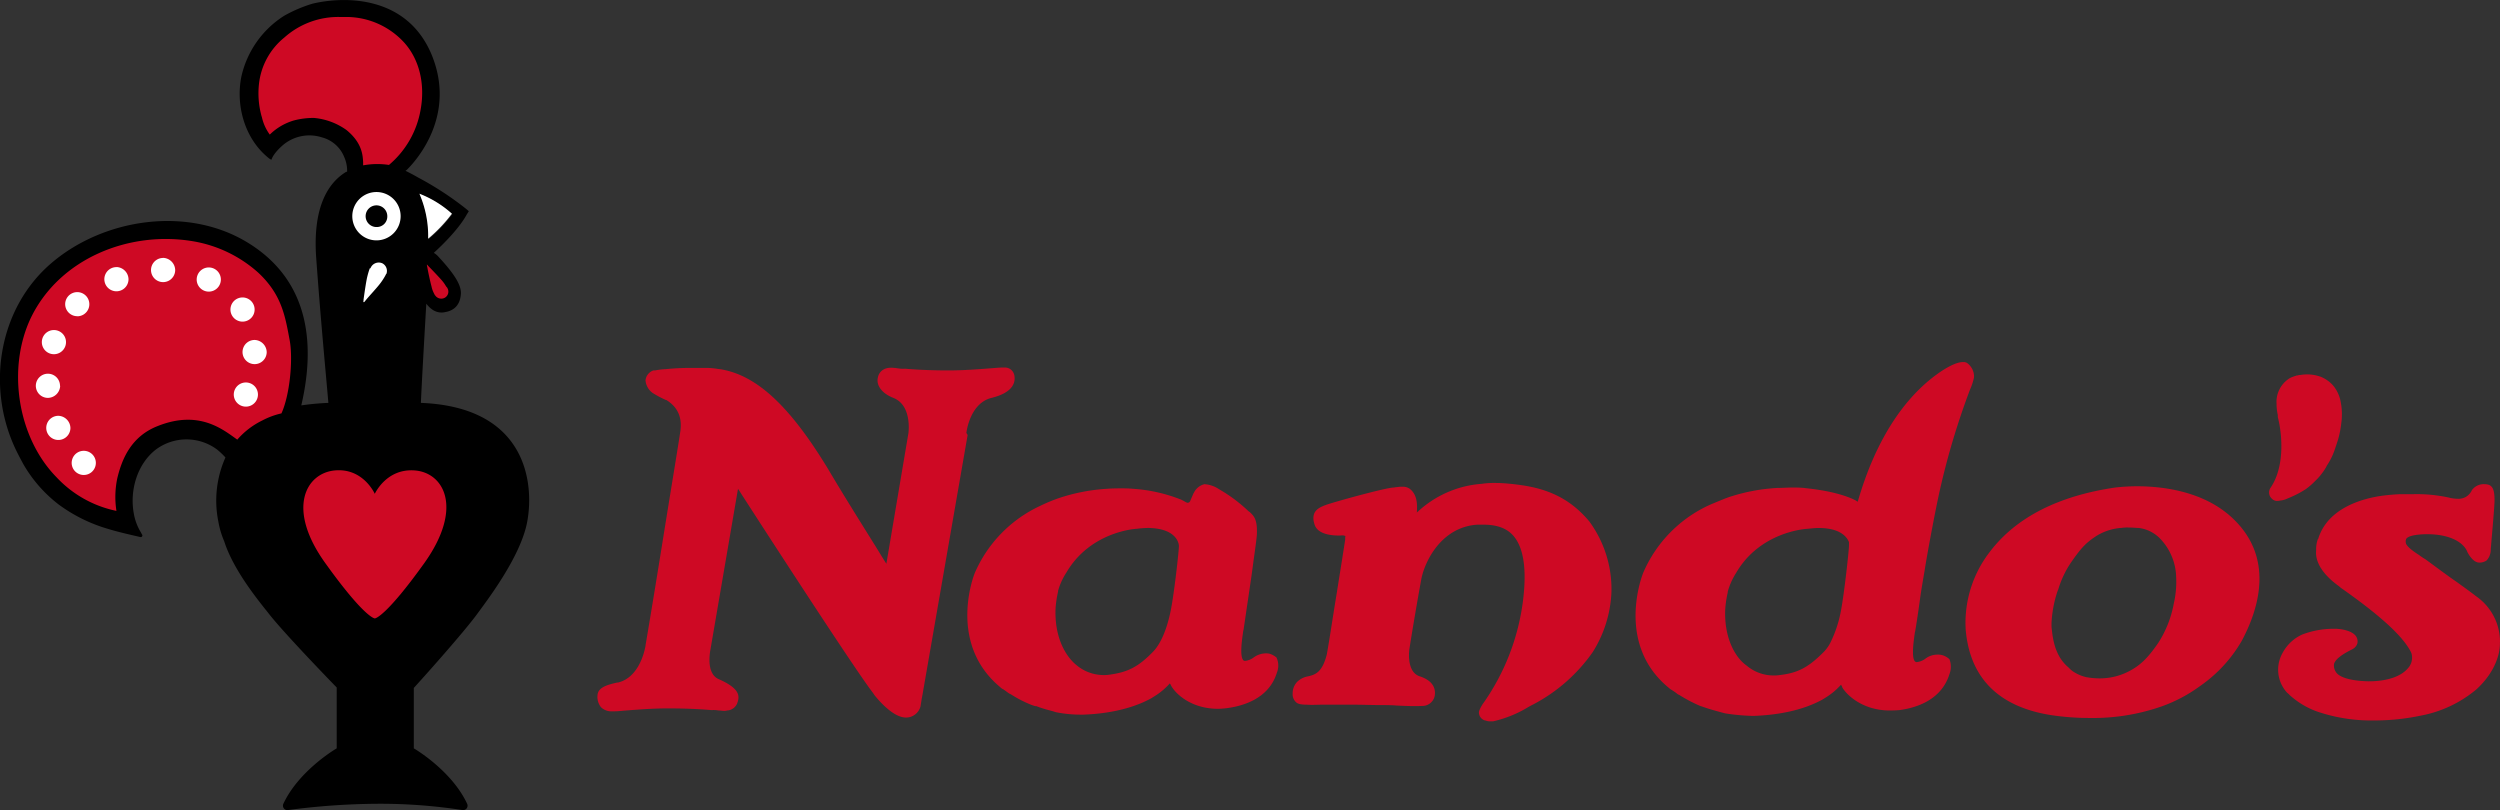 <svg id="layer" xmlns="http://www.w3.org/2000/svg" viewBox="0 0 599.92 194.39"><rect x="0" y="0" width="599.92" height="194.39" fill="#333333" stroke="none"/><defs><style>.cls-1{fill:#ce0924;}.cls-2{fill:#fff;}</style></defs><path class="cls-1" d="M304.72,156.89a4.1,4.1,0,0,0-1.1-.1,5,5,0,0,0-2.8,1,4.22,4.22,0,0,1-2,.8h-.1a.52.52,0,0,1-.4-.2c-.9-1.1-.2-5.3,0-6.9l.1-.4c.6-4.1,1.3-8.8,1.9-12.9l.3-2.2c.3-2.4,1-6.9,1-8,.1-3.5-.8-4.2-1.7-5.1l-.3-.2a36.58,36.58,0,0,0-7.1-5.3,7,7,0,0,0-3.5-1.2,3.82,3.82,0,0,0-2.5,2c-.2.3-.5,1.1-.9,2l-.1.2c-.1.1-.2.2-.3.2-.2.2-.7-.1-1.2-.4l-.6-.3a38.06,38.06,0,0,0-11.6-2.6s-.9-.1-2.4-.1c-1.2,0-2.5,0-3.7.1a44.78,44.78,0,0,0-11.8,2.3,39.29,39.29,0,0,0-4.3,1.8,31.58,31.58,0,0,0-15.7,16.1c-.7,1.7-6.1,17.3,6.1,27.4a1.79,1.79,0,0,0,.7.5l.3.2,1.1.8.4.2c.2.1.3.2.5.3a28.22,28.22,0,0,0,4.6,2.3l.9.3v-.1c2,.8,3.6,1.1,4.5,1.4l.3.1a30.49,30.49,0,0,0,6.4.6h.3c7.9-.3,13.1-2.2,16.2-3.9l.8-.5a16.27,16.27,0,0,0,3.7-3.1l.1.2v-.1a3.33,3.33,0,0,0,.3.6c1.1,1.9,4.8,5.4,11.2,5.4a19.42,19.42,0,0,0,2.4-.2c3.5-.5,9.8-2.2,11.7-8.5a4.53,4.53,0,0,0-.1-3.6A4.8,4.8,0,0,0,304.72,156.89ZM281,146.19c-.4,2.1-1.6,7.4-4.3,10.2-3.5,3.6-6,4.9-10.4,5.5a8.62,8.62,0,0,1-1.7.1,10.16,10.16,0,0,1-6.3-2.4c-2.6-2.1-5.3-6.7-5-13.6a25.68,25.68,0,0,1,.6-4v-.2a15.77,15.77,0,0,1,2-4.4c5.8-9.9,16.7-10.5,16.9-10.5a24.52,24.52,0,0,1,2.7-.2c7.2.1,7.4,4.1,7.4,4.3C282.92,132,281.82,142,281,146.19Zm-48.8-41.8-10.9,62.7c-.1.4-.4,2.4-.4,2.4a3.61,3.61,0,0,1-3.4,2.7h-.1c-3.4,0-7.3-5.1-7.5-5.3l-.4-.6c-4.3-5.5-27.9-42-32.4-49l-6.6,38.5c0,.1-1.3,5.8,2,7.2,5,2.2,5,4,4.5,5.5a2.73,2.73,0,0,1-2.5,2,4.33,4.33,0,0,1-.5.1h-.2c-.4,0-.9-.1-1.4-.1a6.15,6.15,0,0,0-1.4-.1h-.4c-1.2-.1-4.9-.4-10.3-.4-3.7,0-7.4.3-10,.5-1.2.1-2.1.2-2.7.2h-.7a3.53,3.53,0,0,1-2.7-1,4,4,0,0,1-.8-3c.2-1.8,2.5-2.4,4.7-2.9h.2c4.6-1.1,6.2-6.5,6.6-8.8v-.1c.9-5.2,3-18,4.8-29.3,1.7-10.5,3.2-19.6,3.5-21.7.6-3.5-.4-6.1-3.3-7.9h-.1a24.8,24.8,0,0,1-3.2-1.7,4.18,4.18,0,0,1-1.7-3,2.82,2.82,0,0,1,1.9-2.4h.4a17.62,17.62,0,0,1,2.4-.3h.1a56.83,56.83,0,0,1,5.9-.3h3.6a16.34,16.34,0,0,1,2.8.2,6,6,0,0,0,.8.1c8.8,1.4,16.8,8.9,26,24.1,3.3,5.6,7.5,12.3,10.8,17.6,1.2,1.9,2.2,3.6,3.1,5l5.3-31.4c0-.1.9-6.6-3.6-8.4-2.6-1-4-2.8-3.8-4.5.2-2,1.8-3,4-2.7h.1c.3,0,.5.1.8.1a6.15,6.15,0,0,0,1.4.1h.4c1.2.1,4.9.4,10.3.4,3.7,0,7.4-.3,10-.5,1.4-.1,2.4-.2,3-.2h.5a2.29,2.29,0,0,1,2.2,1.5l.1.3c.5,2.6-1.4,4.5-5.5,5.5-5.2,1.3-6,8.3-6,8.4Zm149.3,20.9a27.36,27.36,0,0,1,5.2,16.4v.3a29.23,29.23,0,0,1-4.5,14.5A40.21,40.21,0,0,1,368,169c-.4.2-.8.4-1.3.7a28.49,28.49,0,0,1-8.4,3.4h-.6a3,3,0,0,1-1.2-.2h-.1a2,2,0,0,1-1.5-1.9c0-.3.1-.7.8-1.9a54.59,54.59,0,0,0,9.8-25.2c.9-7.4.1-12.6-2.4-15.4-1.6-1.8-4-2.6-7.2-2.6h-1.3c-8.6.5-12.6,8.6-13.5,12.9-.9,4.9-2.1,11.9-2.9,17-.2,1.6-.3,5.6,2.5,6.5s3.9,2.6,3.6,4.6a3,3,0,0,1-2.9,2.5c-2.2.1-4.3,0-6.4-.1-1.2-.1-2.4-.1-3.6-.1-2.2,0-4.5-.1-6.7-.1h-7.4c-1,0-2.4.1-3.7,0-1.5,0-2.2-.2-2.6-.6a2.56,2.56,0,0,1-.8-2.1,3.93,3.93,0,0,1,1.1-2.8,4.94,4.94,0,0,1,2.6-1.3c1.7-.4,3.4-.9,4.5-5.3.7-3.9,1.5-9.4,2.4-14.8.8-5.1,1.6-10,2-12.7v-.4c0-.2.1-.5,0-.5s-.4-.2-1-.1c-.4,0-5.3.3-6.3-2.5-1.2-3.4,1.2-4.2,2.3-4.7l.3-.1c1.2-.5,13.7-4,16.2-4.2.3,0,.6-.1.9-.1a7.08,7.08,0,0,1,1.4-.1,2.86,2.86,0,0,1,1.7.5c1.9,1.5,1.8,3.9,1.7,5.7a25.26,25.26,0,0,1,15.6-6.9,19.89,19.89,0,0,1,3.5-.2h.5a52.35,52.35,0,0,1,5.3.5C372.12,117.39,377.22,120.09,381.52,125.29Zm218.4,28.8c.1,3.8-2,8-5.6,11.3a29.07,29.07,0,0,1-13.2,6.3,54.5,54.5,0,0,1-11.5,1.2,40.57,40.57,0,0,1-11.5-1.5l-1-.3a19.59,19.59,0,0,1-7.2-3.9c-.4-.3-.7-.7-1-.9l-.1-.1a8.15,8.15,0,0,1-1-9.6,10,10,0,0,1,4.6-4.3,21,21,0,0,1,7.4-1.4h.6c1.3,0,3.9.4,4.9,1.7a2.23,2.23,0,0,1,.4,1.8,2.41,2.41,0,0,1-1.2,1.4c-2.4,1.2-4,2.3-4.4,3.5a2.75,2.75,0,0,0,.4,1.9c.8,1.4,3.7,2.2,7.8,2.3h.2c4.2,0,7.6-1.1,9.3-3.1a3.71,3.71,0,0,0,1-2.9,2.61,2.61,0,0,0-.3-1.1c-1.9-3.7-7.1-8.5-16.3-15a5.5,5.5,0,0,1-.9-.7c-5.7-4.1-5.6-7.5-5.5-8.6v-.3a7.08,7.08,0,0,1,.4-2.4l.1-.1c2.3-7.5,10.9-9.8,15.9-10.4,1.8-.2,3.3-.3,4-.3H579a36.46,36.46,0,0,1,8.6.8,8.92,8.92,0,0,0,2.2.3,3.48,3.48,0,0,0,3.3-1.9l.1-.2a3.48,3.48,0,0,1,3-1.4h.2c1.5.1,2.3.8,2.2,4.3-.1,2.4-.8,9.9-.9,11.4a3.72,3.72,0,0,1-1,2.6,2.89,2.89,0,0,1-1.9.5c-1.4-.1-2.5-2.1-2.7-2.5-.7-2-3.7-4.3-9.7-4.3H582c-3.1.1-4.1.6-4.5,1a1.34,1.34,0,0,0-.2.9v.1c.1.9,1.8,2.1,3.2,3a13,13,0,0,0,1.5,1c3,2.2,5.4,4,7.3,5.3,2.1,1.5,3.6,2.6,4.9,3.6A13.3,13.3,0,0,1,599.92,154.09ZM466,157.19a4.1,4.1,0,0,0-1.1-.1h-.1a4.71,4.71,0,0,0-2.8,1,4.19,4.19,0,0,1-2.1.8.76.76,0,0,1-.4-.2c-.9-1.1-.2-5.3,0-6.9l.1-.4c.4-2.4.8-5.1,1.3-8.8q.45-2.85.9-5.4c.7-4.5,2.4-13.5,3.4-18.2a180.69,180.69,0,0,1,7.5-25.4,14.94,14.94,0,0,0,1-3,4,4,0,0,0-1.7-3.5,1.64,1.64,0,0,0-1-.2c-1.9,0-4.8,1.9-6.3,3-12.3,9-17.2,24.7-18.9,30.5a2.19,2.19,0,0,1-.5-.3l-.6-.3c-4.9-2.2-11.5-2.6-11.8-2.7,0,0-.9-.1-2.5-.1h-.2c-1.2,0-2.5.1-3.7.1a44.9,44.9,0,0,0-11.9,2.3c-1.3.5-3,1.2-4.4,1.8a31.6,31.6,0,0,0-15.9,16.3c-.7,1.8-6.2,17.5,6.2,27.6a3,3,0,0,0,.7.5l.3.2a10.47,10.47,0,0,1,1.1.8l.4.2c.2.1.3.2.5.3a34.55,34.55,0,0,0,4.7,2.4h.1c1.3.5,3.4,1.1,5.7,1.7a50.68,50.68,0,0,0,6.5.6h.4c8.1-.3,13.3-2.2,16.4-3.9l.8-.5a16.27,16.27,0,0,0,3.7-3.1c.1.3.3.5.3.7,1.1,1.8,4.7,5.3,10.9,5.5.9,0,1.9,0,2.9-.1,3.6-.5,9.9-2.2,11.9-8.6a4.94,4.94,0,0,0,0-3.6A4.45,4.45,0,0,0,466,157.19Zm-22.3-26.3c0,1.1-1.1,11.2-1.9,15.5a29.34,29.34,0,0,1-2.5,7.7,9.23,9.23,0,0,1-1.7,2.4c-3.6,3.6-6.1,5-10.5,5.5a9.15,9.15,0,0,1-1.7.1,10,10,0,0,1-6.3-2.4c-2.7-1.9-5.4-6.6-5.1-13.5a25.68,25.68,0,0,1,.6-4V142a16.34,16.34,0,0,1,2-4.5c5.8-10,16.9-10.6,17.1-10.6,1-.1,1.9-.2,2.7-.2,5.5,0,6.9,2.4,7.3,3.4Zm103-10.7a1.72,1.72,0,0,1-1.5-.5,2,2,0,0,1-.3-2.7c3.5-5.2,2.7-13.1,1.7-16.9v-.5a12.41,12.41,0,0,1-.3-2.7,6.69,6.69,0,0,1,2.8-5.9,3.22,3.22,0,0,1,.7-.4l.2-.1c.1,0,.5-.2.9-.3a1.09,1.09,0,0,1,.5-.1c.1,0,.2-.1.3-.1h.3a9.56,9.56,0,0,1,5.1.5c.1.1.3.1.4.2a7.55,7.55,0,0,1,2.6,2.1,8.59,8.59,0,0,1,1.5,3.2,15.64,15.64,0,0,1,.2,5.8,21.92,21.92,0,0,1-1,4.5l-.6,1.8a16.82,16.82,0,0,1-1.6,3.3,3.22,3.22,0,0,0-.4.7c-.1.2-.2.3-.3.5a16.29,16.29,0,0,1-1.7,2.2l-.7.7-.3.3a17.5,17.5,0,0,1-1.9,1.6,24.76,24.76,0,0,1-4.3,2.2,5,5,0,0,1-1.6.5C547.22,120.09,546.92,120.19,546.72,120.19Zm-33.9-3.5a47,47,0,0,0-5.2.3c-13.7,2-23.8,7.2-30,15.3a27.85,27.85,0,0,0-5.9,18.8c1,11.6,7.9,18.5,20.4,20.5a61.47,61.47,0,0,0,9.3.7,50,50,0,0,0,17.4-2.8,36.07,36.07,0,0,0,9.2-4.9,33.62,33.62,0,0,0,10-10.9c4.3-8.1,7.5-19.8-1.9-29C529,117.69,518.52,116.69,512.82,116.69Zm8.9,27.8a26,26,0,0,1-3.8,9.8c-2,2.9-3.7,4.9-6.3,6.4a15.27,15.27,0,0,1-7.8,2.1,18.16,18.16,0,0,1-3.2-.3,9.9,9.9,0,0,1-3.2-1.4,7.3,7.3,0,0,1-1-.9c-2.4-2-3.6-4.9-4-8.9a7.57,7.57,0,0,1-.1-1.5v-.3a28.11,28.11,0,0,1,1.5-7.8l.1-.2a23.78,23.78,0,0,1,3-6.4c2.5-3.6,3.6-4.8,6.2-6.5a13.18,13.18,0,0,1,5.8-1.9h.1a9.76,9.76,0,0,1,1.9-.1c.9,0,1.8.1,2.2.1h.1a8.63,8.63,0,0,1,5,2.4,13.74,13.74,0,0,1,4,9.2A23.71,23.71,0,0,1,521.72,144.49Z" transform="translate(0 0)"/><path id="Fill-4" d="M108.54,51.38a36.48,36.48,0,0,1-5.7,6,27.1,27.1,0,0,0-2.1-10.8,24.22,24.22,0,0,1,7.8,4.8M101,96.68c.2-4.6.8-15.3,1.3-23.8,1,1.3,2.5,2.5,4.6,2,1.1-.2,3.5-.9,3.7-4.4.1-2-1.4-4.6-5.5-9a4.36,4.36,0,0,0-1-.8c2.4-2.2,6.1-5.9,7.9-9.2l.5-.8-.7-.6a75.06,75.06,0,0,0-11.5-7.5c-1.2-.7-2.2-1.2-3-1.6a1.76,1.76,0,0,0,.5-.4c2.3-2.3,11.7-13,5.8-27.4C97.74-1,82.94-1,75,.88a33.31,33.31,0,0,0-6.8,2.9,23.27,23.27,0,0,0-10.3,14.7c-1.3,6.7.7,14.1,5.7,18.7,1,.9,1.4,1.2,1.6,1.1-.1.1.2-1.2,2.4-3.2a9.82,9.82,0,0,1,9.7-2.1,7.9,7.9,0,0,1,5.3,4.7,8.12,8.12,0,0,1,.7,3.5c-.1,0-.2.1-.3.1-3.9,2.4-8.1,7.9-7.1,20.9,1.1,15.1,2.3,27.5,2.9,34.5a62.62,62.62,0,0,0-6.5.6c3.2-13.7,2.5-29.5-12.6-38.9-14.4-9-34.6-6.1-47.3,4.7s-15.7,29.5-8.8,44.4c.6,1.3,1.3,2.6,2,3.9a32.88,32.88,0,0,0,8.5,9.7,37.66,37.66,0,0,0,11.7,5.8c2.6.8,5.3,1.4,7.9,2a.39.39,0,0,0,.4-.6c-.2-.3-.3-.6-.4-.7a12.87,12.87,0,0,1-1.6-4.4c-1-5.5.8-11.8,5.3-15.3a12.3,12.3,0,0,1,14.7,0,18,18,0,0,1,2,1.9,25.36,25.36,0,0,0-1.7,15.4,21,21,0,0,0,1.4,4.7c2.3,7.2,8.6,14.7,10.8,17.5,3.3,4.2,12.7,14,16.2,17.6v14.6c-1.2.7-9.3,5.8-12.8,13.3a1.07,1.07,0,0,0,1.2,1.5,169.06,169.06,0,0,1,21.2-1.5,128.89,128.89,0,0,1,20.5,1.5,1.07,1.07,0,0,0,1.2-1.5c-3.5-7.5-11.6-12.6-12.8-13.3v-14.5c3.2-3.5,12-13.4,15.1-17.6,2.1-2.9,10.5-13.7,12.1-22.2,1.7-8.9.2-27.6-25.5-28.6" transform="translate(0 0)"/><path id="Fill-6" class="cls-1" d="M87.14,38.88v.8h0a18.57,18.57,0,0,1,6.2-.1h0a22.25,22.25,0,0,0,7.6-13.3c1.1-6.1-.3-11.9-3.8-15.9a18.85,18.85,0,0,0-14.6-6.3h-.8A19.4,19.4,0,0,0,68.24,9a16.63,16.63,0,0,0-6.1,11.2,20.57,20.57,0,0,0,.5,7.2,6.37,6.37,0,0,0,.2.7,11.17,11.17,0,0,0,1.9,4.2l.1-.1a13.76,13.76,0,0,1,5.7-3.3,18.57,18.57,0,0,1,4.8-.6,15.81,15.81,0,0,1,7.8,2.9c3.8,3.1,3.9,6.1,4,7.7m12.5,74c-6.8-.6-9.6,5.4-9.7,5.6-.1-.2-2.9-6.3-9.7-5.6s-11.6,9.1-2.2,22.2c9.1,12.7,11.7,13.3,11.9,13.3h0c.2,0,2.8-.6,11.9-13.3,9.4-13.2,4.7-21.6-2.2-22.2m-37.7-47.5a31.18,31.18,0,0,0-15.6-7.5c-15.3-2.6-32,4.1-38.9,18.3-5.8,12.1-3.3,28.7,6.1,38.3a27.19,27.19,0,0,0,14.4,8.1,21.85,21.85,0,0,1,.2-7.8c1.1-4.6,3.3-10.1,9.8-12.6,9.9-3.9,15.6.9,19,3.3a18.92,18.92,0,0,1,6-4.6,18.51,18.51,0,0,1,4.6-1.7c2-4.4,2.8-12.8,2-17.4-1.1-5.9-1.9-11.1-7.6-16.4m45.4,3.7a1.68,1.68,0,0,1-.7,2.4,1.76,1.76,0,0,1-2.2-.6h0l-.1-.1c0-.1-.1-.1-.1-.2s-.1-.1-.1-.2a6.29,6.29,0,0,1-.6-1.7c-.3-1.1-.8-3.4-1-4.6a2.14,2.14,0,0,1-.1-.6c.1,0,.1.1.4.4.9.9,2.6,2.7,3.2,3.4s.8,1.1,1,1.4.3.3.3.4" transform="translate(0 0)"/><path id="Fill-8" class="cls-2" d="M100.64,46.48a25.46,25.46,0,0,1,2.1,10.8,36.48,36.48,0,0,0,5.7-6,25.37,25.37,0,0,0-7.8-4.8m-7.7,5.4a2.6,2.6,0,1,0-2.6,2.6,2.52,2.52,0,0,0,2.6-2.6m3.2,0a5.8,5.8,0,1,1-5.8-5.8,5.8,5.8,0,0,1,5.8,5.8m-7.2,12.4a2.12,2.12,0,0,1,2.8-1.1,2.06,2.06,0,0,1,1,2.5h0l-.1.1a3933732386814,3933732386814,0,0,1-.2.4,15,15,0,0,1-1.1,1.7c-.8,1.1-2.7,3.1-3.6,4.2-.3.4-.4.5-.5.4s0-.1,0-.6c.2-1.4.6-4.3.9-5.5a18.09,18.09,0,0,1,.6-2c.1.1.1,0,.2-.1" transform="translate(0 0)"/><path class="cls-2" d="M53,67.08a2.9,2.9,0,1,1-2.9-2.9A2.9,2.9,0,0,1,53,67.08Zm5.2,10.1a2.9,2.9,0,1,0-2.9-2.9A2.9,2.9,0,0,0,58.24,77.18Zm2.9,4.4a2.9,2.9,0,1,0,2.9,2.9A3,3,0,0,0,61.14,81.58Zm-41,26.6a2.9,2.9,0,1,0,2.9,2.9A2.9,2.9,0,0,0,20.14,108.18ZM14,99.78a2.9,2.9,0,1,0,2.9,2.9A3,3,0,0,0,14,99.78Zm.4-7.2a2.9,2.9,0,1,0-2.9,2.9A3,3,0,0,0,14.44,92.58ZM12.94,85a2.9,2.9,0,1,0-2.9-2.9A2.9,2.9,0,0,0,12.94,85Zm5.6-9.1a2.9,2.9,0,1,0-2.9-2.9A2.9,2.9,0,0,0,18.54,75.88Zm9.4-11.8a2.9,2.9,0,1,0,2.9,2.9A3,3,0,0,0,27.94,64.08Zm11.2-2.2a2.9,2.9,0,1,0,2.9,2.9A3,3,0,0,0,39.14,61.88ZM59,91.78a2.9,2.9,0,1,0,2.9,2.9A2.9,2.9,0,0,0,59,91.78Z" transform="translate(0 0)"/></svg>
